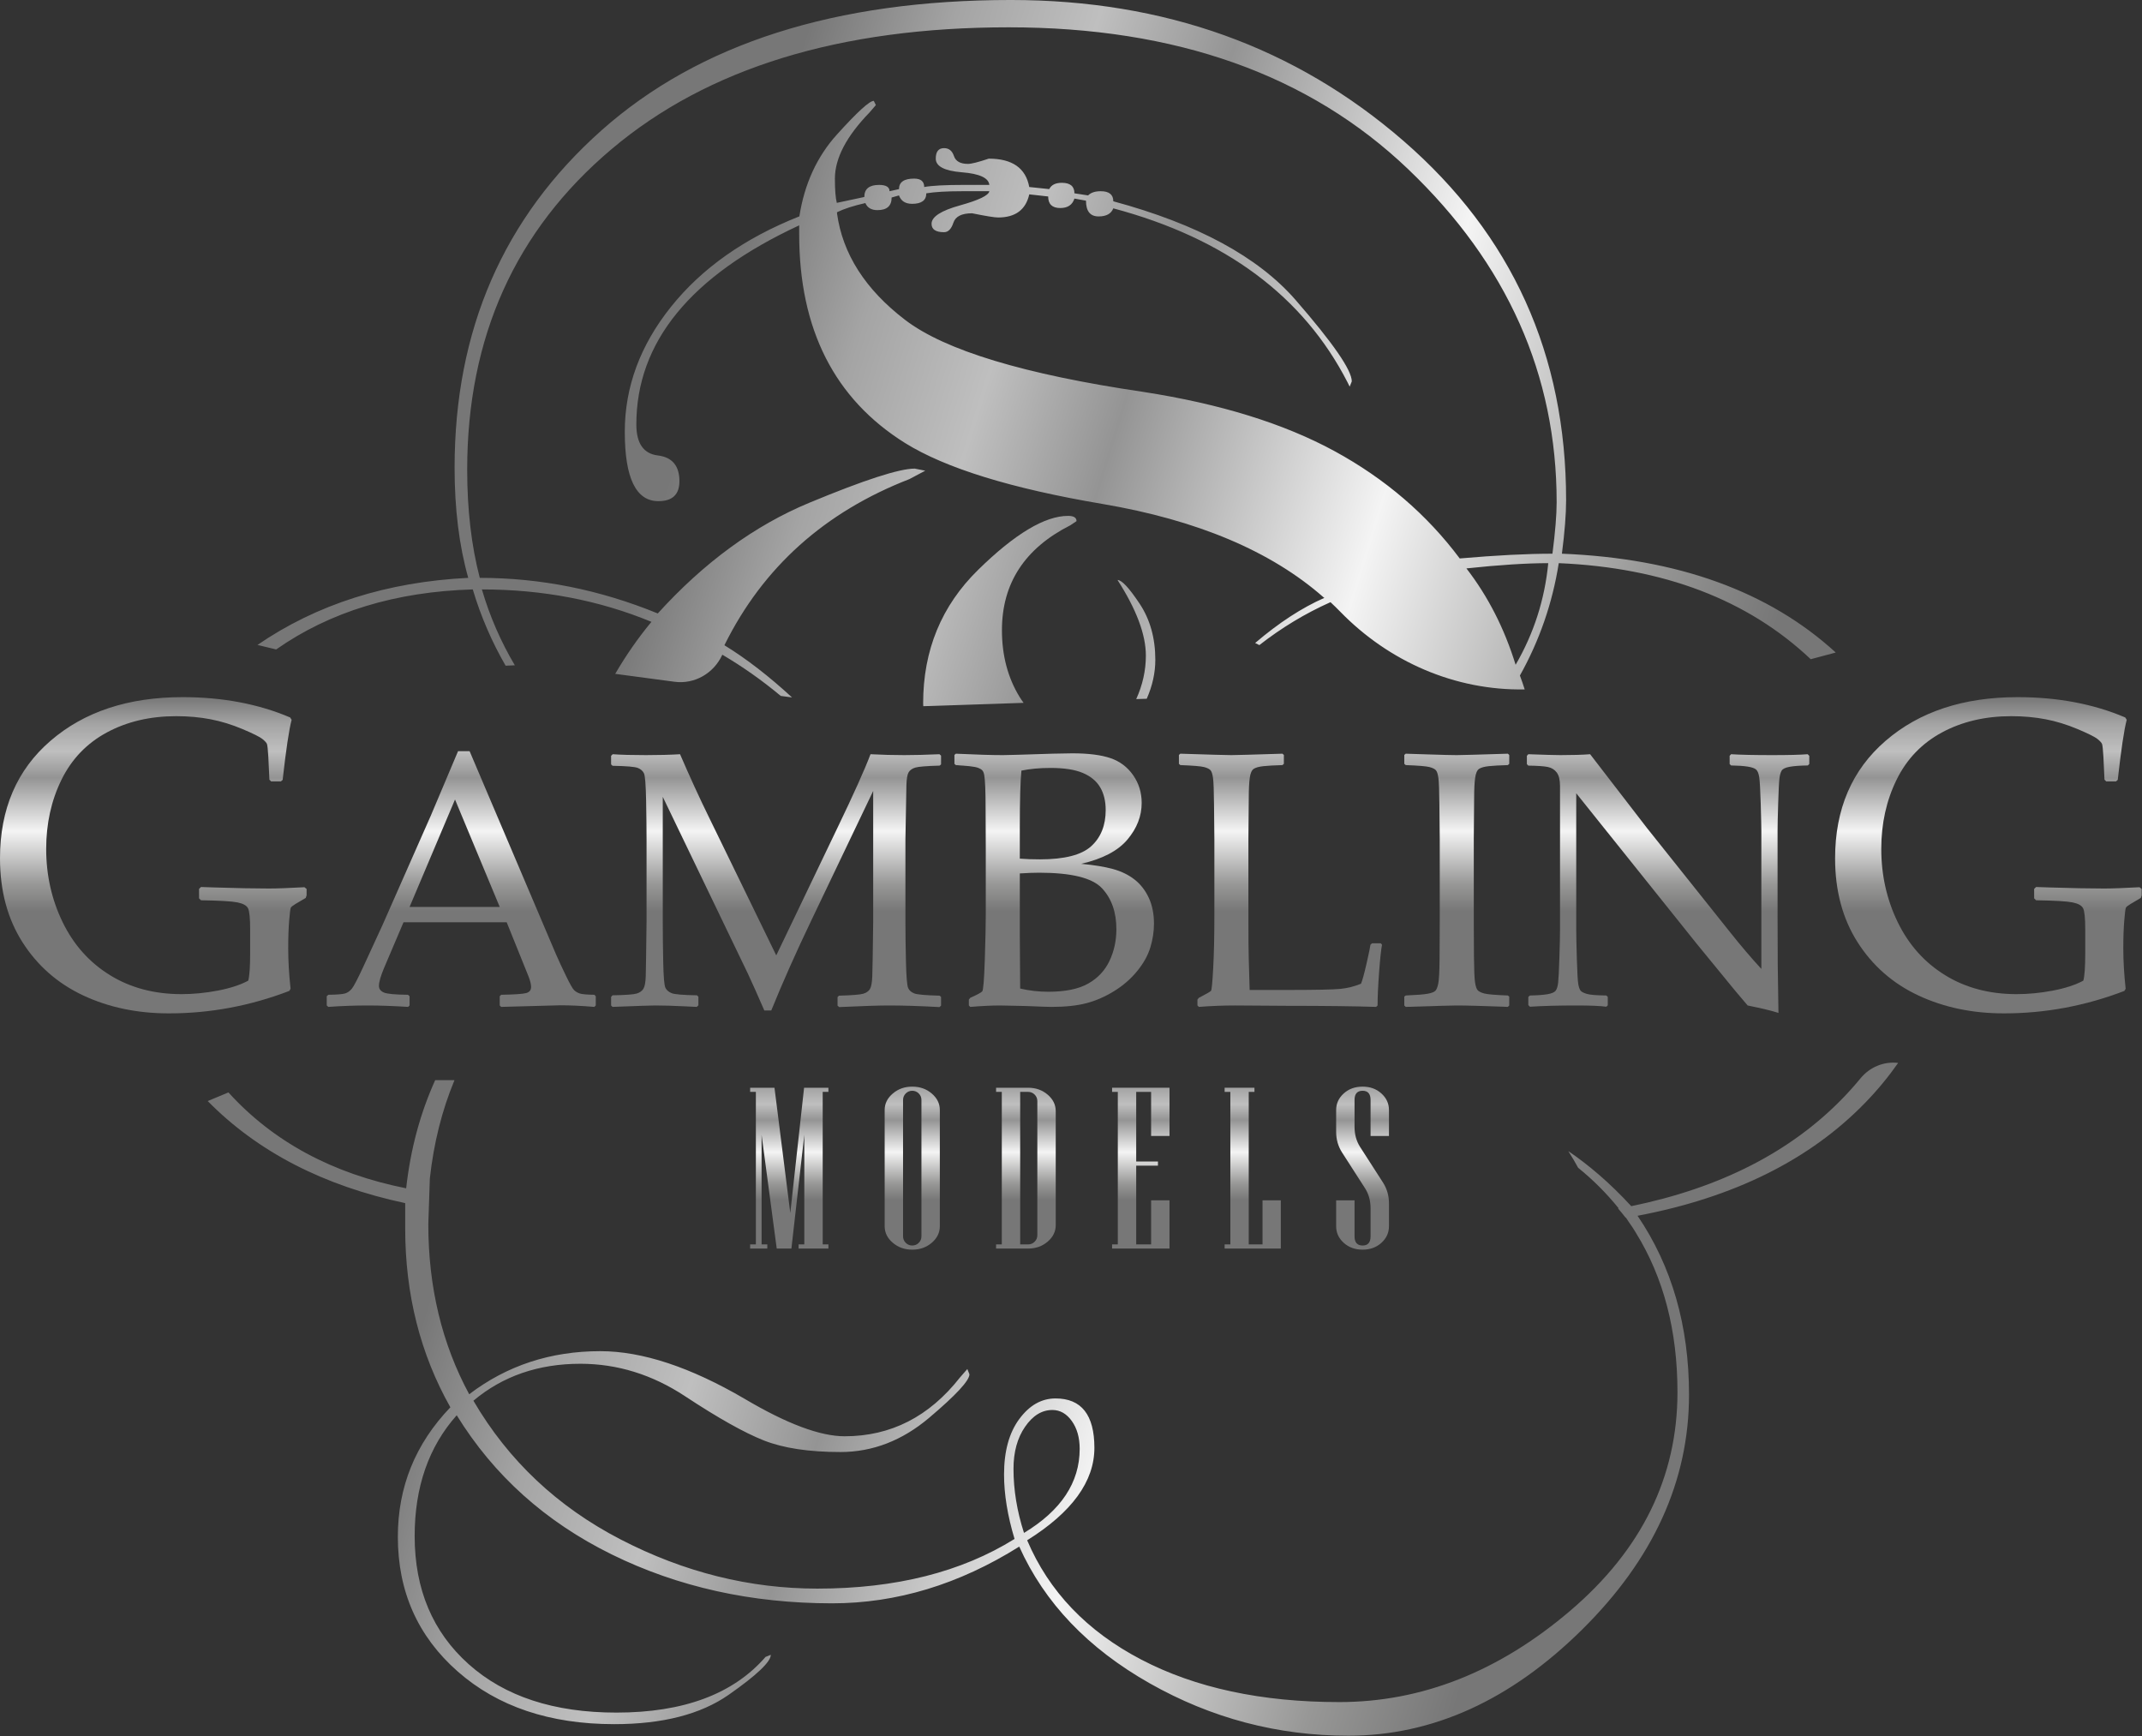 <?xml version="1.0" encoding="UTF-8" standalone="no"?><!DOCTYPE svg PUBLIC "-//W3C//DTD SVG 1.1//EN" "http://www.w3.org/Graphics/SVG/1.1/DTD/svg11.dtd"><svg width="100%" height="100%" viewBox="0 0 3388 2746" version="1.1" xmlns="http://www.w3.org/2000/svg" xmlns:xlink="http://www.w3.org/1999/xlink" xml:space="preserve" xmlns:serif="http://www.serif.com/" style="fill-rule:evenodd;clip-rule:evenodd;stroke-linejoin:round;stroke-miterlimit:2;"><rect x="0" y="0" width="3388" height="2746" fill="#333333" stroke="none"/><path d="M484.942,1405.93l-0,10.142l-1.35,4.058l-16.575,9.809c-4.055,2.487 -6.425,4.395 -7.1,5.75c-0.675,1.35 -1.521,8.066 -2.538,20.12c-1.012,12.063 -1.521,26.771 -1.521,44.13c0,19.616 1.238,40.92 3.721,63.916l-2.029,3.379c-61.775,23.676 -125.242,35.513 -190.392,35.513c-50.05,0 -95.254,-9.471 -135.608,-28.404c-40.363,-18.942 -72.371,-47.013 -96.042,-84.209c-23.67,-37.2 -35.508,-81.383 -35.508,-132.566c0,-78 26.654,-140.004 79.979,-185.996c53.313,-45.992 122.925,-68.988 208.821,-68.988c63.121,0 119.829,10.709 170.104,32.13l2.367,3.716c-4.058,15.109 -8.792,46.788 -14.204,95.03l-2.709,2.366l-15.554,0l-2.704,-2.704l-1.692,-35.85c-0.675,-11.717 -1.408,-18.596 -2.196,-20.625c-0.795,-2.029 -3.212,-4.679 -7.274,-7.946c-4.055,-3.266 -14.488,-8.458 -31.28,-15.558c-16.796,-7.1 -33.65,-12.288 -50.558,-15.554c-16.908,-3.263 -35.054,-4.909 -54.446,-4.909c-41.254,0 -77.779,8.575 -109.567,25.705c-31.787,17.133 -55.749,42.1 -71.862,74.904c-16.121,32.804 -24.179,69.275 -24.179,109.4c-0,41.483 8.675,80.095 26.037,115.825c17.363,35.733 42.275,63.633 74.738,83.7c32.467,20.071 70.221,30.095 113.287,30.095c18.713,0 37.821,-1.858 57.325,-5.579c19.492,-3.721 35.559,-8.962 48.188,-15.725c2.029,-7.212 3.041,-21.758 3.041,-43.625l0,-37.537c0,-17.804 -1.129,-28.913 -3.379,-33.313c-2.254,-4.391 -7.833,-7.491 -16.741,-9.296c-8.909,-1.804 -28.125,-2.925 -57.659,-3.383l-3.041,-3.042l-0,-14.879l3.041,-3.046l20.629,0.675c35.392,1.138 64.255,1.692 86.575,1.692c12.846,0 31.667,-0.679 56.475,-2.029l3.38,2.708Z" style="fill:url(#_Linear1);"/><path d="M647.829,1434.4l142.596,-0l-70.733,-169.933l-71.863,169.933Zm-128.504,158.096l-2.537,-2.255l-0,-14.658l2.537,-2.254c13.713,-0.183 22.542,-0.888 26.487,-2.108c3.946,-1.217 7.471,-3.667 10.571,-7.33c3.096,-3.662 9.338,-15.641 18.734,-35.929l29.596,-64.254l76.654,-173.596c14.462,-34.004 28.833,-68.008 43.116,-102.016l18.317,-0l120.333,282.941l16.063,37.759c4.696,10.708 10.096,22.358 16.204,34.945c6.104,12.592 10.333,20.009 12.683,22.267c2.346,2.254 5.259,3.996 8.738,5.213c3.471,1.22 11.221,1.925 23.25,2.108l2.254,2.254l-0,14.658l-2.254,2.255c-19.921,-1.692 -37.863,-2.538 -53.829,-2.538c-31.192,0.933 -62.375,1.779 -93.559,2.538l-2.258,-2.255l-0,-14.658l2.258,-2.254c21.038,-0.367 34.188,-1.263 39.45,-2.675c5.263,-1.408 7.892,-4.646 7.892,-9.721c-0,-4.129 -1.317,-9.583 -3.946,-16.346l-34.662,-85.954l-163.167,0l-30.721,72.146c-5.446,12.962 -8.171,22.454 -8.171,28.462c0,4.701 2.538,8.171 7.609,10.425c5.075,2.259 17.845,3.48 38.329,3.663l2.533,2.254l0,14.658l-2.254,2.255c-24.233,-1.505 -45.467,-2.255 -63.692,-2.255c-20.67,0 -41.521,0.75 -62.558,2.255Z" style="fill:url(#_Linear2);"/><path d="M1485.94,1192.88l2.537,2.259l0,13.808l-2.254,1.971c-20.671,0.566 -33.492,1.6 -38.467,3.1c-4.983,1.504 -8.508,3.995 -10.571,7.47c-2.066,3.475 -3.241,10.284 -3.52,20.43c-0.284,10.145 -0.801,38.8 -1.55,85.954l-0,129.912c-0,18.796 0.283,40.017 0.845,63.692c0.563,23.671 1.738,37.433 3.521,41.283c1.784,3.854 5.021,6.675 9.725,8.459c4.696,1.783 18.033,2.958 40.017,3.52l2.254,1.971l0,13.809l-2.538,2.254c-30.625,-1.692 -57.3,-2.534 -80.033,-2.534c-15.408,0 -41.617,0.842 -78.625,2.534l-2.537,-2.254l-0,-13.525l2.254,-2.255c20.662,-0.562 33.487,-1.595 38.466,-3.1c4.98,-1.5 8.501,-3.991 10.571,-7.47c2.063,-3.471 3.284,-10.375 3.663,-20.713c0.371,-10.329 0.846,-38.891 1.408,-85.671l0,-206.85l-97.225,203.467c-24.425,50.921 -45.75,98.829 -63.971,143.729l-10.991,0c-10.521,-24.237 -19.163,-43.587 -25.925,-58.054l-134.709,-279.842l0,196.988c0,18.412 0.234,39.596 0.704,63.55c0.471,23.954 1.642,37.812 3.525,41.566c1.876,3.759 5.163,6.58 9.863,8.455c4.696,1.883 18.038,3.012 40.017,3.383l2.254,2.254l-0,13.525l-2.534,2.538l-18.037,-0.846c-18.6,-0.942 -34.575,-1.409 -47.908,-1.409c-6.013,0 -28.463,0.75 -67.354,2.255l-2.255,-2.255l0,-13.529l2.255,-2.533c20.662,-0.371 33.441,-1.317 38.329,-2.821c4.879,-1.5 8.4,-4.033 10.566,-7.608c2.159,-3.567 3.384,-10.234 3.663,-20.009c0.283,-9.766 0.704,-38.608 1.271,-86.516l-0,-129.071c-0,-17.092 -0.238,-37.904 -0.704,-62.421c-0.475,-24.517 -1.605,-38.696 -3.384,-42.554c-1.787,-3.85 -5.029,-6.713 -9.721,-8.596c-4.704,-1.875 -18.037,-3 -40.02,-3.379l-2.255,-2.254l0,-13.529l2.538,-2.538c12.962,0.942 30.437,1.413 52.416,1.413c20.663,-0 38.7,-0.471 54.109,-1.413c15.783,36.45 30.904,69.425 45.371,98.921l106.808,219.246l96.379,-200.929c26.113,-54.296 43.679,-93.371 52.7,-117.238c18.033,0.942 35.788,1.413 53.259,1.413c15.783,-0 34.383,-0.471 55.8,-1.413Z" style="fill:url(#_Linear3);"/><path d="M1613.6,1563.46c14.462,3.384 29.304,5.076 44.525,5.076c26.862,-0 47.908,-4.317 63.129,-12.963c15.217,-8.642 26.438,-20.621 33.675,-35.929c7.229,-15.313 10.85,-31.988 10.85,-50.025c0,-27.054 -7.662,-48.704 -22.971,-64.959c-15.308,-16.25 -48.425,-24.379 -99.341,-24.379c-8.45,0 -18.596,0.38 -30.43,1.13l0,96.095l0.563,85.954Zm-0.563,-205.437c9.388,0.754 20.009,1.125 31.842,1.125c38.892,-0 65.946,-6.95 81.163,-20.854c15.216,-13.9 22.829,-32.971 22.829,-57.209c-0,-14.091 -2.917,-26.066 -8.738,-35.929c-5.829,-9.866 -14.987,-17.421 -27.475,-22.687c-12.495,-5.259 -29.45,-7.892 -50.866,-7.892c-17.475,0 -32.884,1.413 -46.221,4.229c-1.688,16.909 -2.534,46.409 -2.534,88.488l0,50.729Zm-101.17,-147.954l-2.254,-1.971l-0,-14.092l2.254,-1.971c32.125,1.505 56.925,2.255 74.4,2.255c6.571,-0 32.591,-0.75 78.058,-2.255c14.654,-0.375 25.267,-0.566 31.846,-0.566c25.362,-0 45.462,2.537 60.308,7.612c14.838,5.071 26.771,14.042 35.792,26.913c9.017,12.871 13.525,27.475 13.525,43.821c-0,20.854 -7.517,40.208 -22.546,58.054c-15.033,17.846 -39.45,30.625 -73.267,38.325c20.288,1.883 37.004,4.604 50.163,8.171c13.146,3.575 24.512,9.07 34.096,16.487c9.583,7.425 17.137,17.05 22.687,28.888c5.542,11.833 8.313,25.554 8.313,41.141c-0,12.217 -1.884,24.613 -5.638,37.2c-3.758,12.592 -10.662,25.079 -20.712,37.484c-10.059,12.395 -22.221,23.016 -36.492,31.841c-14.283,8.834 -28.887,15.221 -43.825,19.163c-14.938,3.946 -33.492,5.921 -55.663,5.921c-4.504,-0 -18.033,-0.475 -40.574,-1.413c-24.992,-0.562 -38.521,-0.842 -40.584,-0.842c-12.775,0 -28.462,0.75 -47.062,2.255l-2.254,-2.255l-0,-9.3l2.254,-2.816c10.896,-4.884 17.191,-8.267 18.883,-10.15c1.692,-1.875 3.046,-18.5 4.083,-49.875c1.034,-31.375 1.55,-55.329 1.55,-71.867l0,-103.425l-0.279,-63.971c0,-13.9 -0.192,-25.22 -0.567,-33.958c-0.375,-8.733 -0.895,-14.979 -1.545,-18.742c-0.663,-3.754 -1.742,-6.383 -3.242,-7.887c-1.504,-1.5 -3.621,-2.767 -6.342,-3.804c-2.729,-1.034 -7.379,-1.925 -13.95,-2.68l-21.416,-1.691Z" style="fill:url(#_Linear4);"/><path d="M1864.69,1194.01l2.254,-1.971c46.592,1.505 73.458,2.255 80.6,2.255c6.387,-0 33.346,-0.75 80.879,-2.255l2.254,1.971l0,14.092l-2.254,1.971c-12.963,0.379 -22.963,0.942 -30.012,1.691c-7.042,0.755 -12.167,2.167 -15.355,4.23c-3.2,2.066 -5.312,6.9 -6.345,14.512c-1.034,7.608 -1.55,18.175 -1.55,31.7l-0.563,64.821l-0,124.562c-0,31.188 0.187,52.976 0.563,65.38l1.412,48.75l57.487,-0c45.842,-0 74.446,-0.563 85.817,-1.688c11.359,-1.129 22.304,-3.85 32.825,-8.175c2.067,-4.696 5.021,-15.5 8.879,-32.404c3.85,-16.912 5.867,-26.679 6.059,-29.308l2.537,-2.255l13.808,0l1.975,2.255c-1.504,7.512 -3.058,22.07 -4.649,43.679c-1.605,21.604 -2.4,39.079 -2.4,52.416l-2.255,2.255c-35.7,-1.125 -82.571,-1.692 -140.625,-1.692l-82.287,-0.563c-18.788,0 -37.954,0.75 -57.488,2.255l-2.254,-2.255l0,-9.3l2.254,-2.816c11.642,-6.013 18.038,-9.671 19.163,-10.992c1.129,-1.312 2.3,-13.433 3.521,-36.354c1.22,-22.917 1.833,-50.533 1.833,-82.854l0,-120.896l-0.562,-54.954c-0.192,-21.417 -0.705,-35.225 -1.55,-41.425c-0.85,-6.204 -2.167,-10.333 -3.946,-12.4c-1.784,-2.063 -5.217,-3.754 -10.288,-5.075c-5.071,-1.313 -17.567,-2.346 -37.483,-3.1l-2.254,-1.971l-0,-14.092Z" style="fill:url(#_Linear5);"/><path d="M2223.44,1192.04l35.225,1.126c23.108,0.754 38.233,1.129 45.375,1.129c6.383,-0 33.341,-0.75 80.879,-2.255l2.254,1.971l-0,14.092l-2.254,1.971c-12.963,0.379 -22.971,0.942 -30.013,1.691c-7.05,0.755 -12.17,2.167 -15.362,4.23c-3.192,2.066 -5.309,6.9 -6.338,14.512c-1.037,7.608 -1.55,18.175 -1.55,31.7l-0.562,64.821l-0,130.479l0.279,54.95c0.183,21.233 0.75,34.946 1.692,41.146c0.933,6.2 2.295,10.338 4.087,12.404c1.779,2.067 5.213,3.8 10.288,5.213c5.071,1.404 17.562,2.487 37.479,3.237l2.254,1.692l-0,14.091l-2.254,2.255c-0.942,-0 -17.471,-0.567 -49.6,-1.692c-13.342,-0.379 -23.771,-0.563 -31.279,-0.563c-5.834,0 -32.692,0.75 -80.6,2.255l-2.254,-2.255l-0,-14.091l2.254,-1.692c17.47,-0.75 29.116,-1.687 34.946,-2.817c5.82,-1.124 9.72,-2.583 11.691,-4.37c1.975,-1.78 3.571,-5.588 4.796,-11.413c1.217,-5.821 1.921,-18.787 2.112,-38.887l0.28,-59.463l-0,-130.479l-0.563,-54.954c-0.192,-21.417 -0.704,-35.225 -1.55,-41.425c-0.846,-6.204 -2.162,-10.333 -3.946,-12.4c-1.787,-2.063 -5.212,-3.754 -10.287,-5.075c-5.071,-1.313 -17.567,-2.346 -37.479,-3.1l-2.254,-1.971l-0,-14.092l2.254,-1.971Z" style="fill:url(#_Linear6);"/><path d="M2419.87,1592.21l-2.538,-2.541l0,-12.963l2.538,-2.254c11.458,-0.183 20.616,-0.846 27.475,-1.975c6.854,-1.125 11.271,-3 13.246,-5.633c1.97,-2.625 3.283,-6.854 3.941,-12.679c0.659,-5.825 1.317,-18.975 1.975,-39.455c0.654,-20.479 0.984,-35.133 0.984,-43.966l-0,-227.704c-0,-9.579 -1.742,-16.671 -5.213,-21.275c-3.475,-4.6 -8.221,-7.513 -14.229,-8.738c-6.013,-1.217 -16.254,-1.921 -30.717,-2.112l-2.258,-2.255l-0,-13.245l2.258,-2.538c25.925,0.942 42.925,1.413 51.004,1.413c18.98,-0 34.567,-0.471 46.788,-1.413l89.9,116.671l132.171,165.704c15.962,20.104 32.212,39.175 48.754,57.213l-0,-218.125c-0,-6.763 -0.342,-21.179 -0.992,-43.259c-0.658,-22.07 -1.458,-36.07 -2.396,-41.987c-0.941,-5.921 -2.591,-9.909 -4.933,-11.979c-2.346,-2.063 -6.762,-3.613 -13.246,-4.65c-6.479,-1.034 -15.262,-1.642 -26.341,-1.83l-2.255,-2.258l0,-12.962l2.255,-2.538c15.216,0.942 36.912,1.413 65.095,1.413c25.738,-0 44.425,-0.471 56.084,-1.413l2.533,2.538l0,12.962l-2.254,2.258c-12.396,0.188 -21.979,0.892 -28.742,2.113c-6.766,1.221 -10.992,3.242 -12.683,6.058c-1.692,2.817 -2.875,6.954 -3.529,12.4c-0.654,5.45 -1.317,18.413 -1.971,38.888c-0.658,20.483 -0.983,35.229 -0.983,44.246l-0,133.862l0.283,77.5c0.371,25.363 0.741,50.821 1.125,76.371c-9.4,-3.2 -25.642,-7.142 -48.75,-11.838l-20.013,-23.675l-60.025,-73.27l-191.066,-238.692l-0,216.146c-0,8.646 0.329,24.054 0.979,46.221c0.654,22.171 1.454,35.604 2.4,40.3c0.937,4.7 2.158,7.937 3.666,9.72c1.496,1.788 4.734,3.43 9.717,4.934c4.979,1.504 15.263,2.35 30.863,2.533l2.254,2.254l-0,13.246l-2.254,2.258c-9.775,-1.325 -25.554,-1.975 -47.342,-1.975c-28.004,0 -52.521,0.65 -73.558,1.975Z" style="fill:url(#_Linear7);"/><path d="M3387.5,1405.93l0,10.142l-1.35,4.058l-16.575,9.809c-4.054,2.487 -6.425,4.395 -7.1,5.75c-0.675,1.35 -1.521,8.066 -2.533,20.12c-1.017,12.063 -1.521,26.771 -1.521,44.13c-0,19.616 1.225,40.92 3.717,63.916l-2.03,3.379c-61.77,23.676 -125.25,35.513 -190.395,35.513c-50.046,0 -95.251,-9.471 -135.605,-28.404c-40.366,-18.942 -72.37,-47.013 -96.041,-84.209c-23.675,-37.2 -35.509,-81.383 -35.509,-132.566c0,-78 26.659,-140.004 79.98,-185.996c53.308,-45.992 122.924,-68.988 208.82,-68.988c63.113,0 119.829,10.709 170.104,32.13l2.363,3.716c-4.054,15.109 -8.792,46.788 -14.2,95.03l-2.704,2.366l-15.559,0l-2.704,-2.704l-1.691,-35.85c-0.675,-11.717 -1.409,-18.596 -2.2,-20.625c-0.8,-2.029 -3.209,-4.679 -7.271,-7.946c-4.054,-3.266 -14.492,-8.458 -31.279,-15.558c-16.796,-7.1 -33.65,-12.288 -50.554,-15.554c-16.913,-3.263 -35.059,-4.909 -54.45,-4.909c-41.255,0 -77.78,8.575 -109.571,25.705c-31.788,17.133 -55.755,42.1 -71.859,74.904c-16.121,32.804 -24.179,69.275 -24.179,109.4c0,41.483 8.671,80.095 26.042,115.825c17.358,35.733 42.267,63.633 74.733,83.7c32.467,20.071 70.217,30.095 113.292,30.095c18.712,0 37.816,-1.858 57.316,-5.579c19.492,-3.721 35.555,-8.962 48.192,-15.725c2.029,-7.212 3.042,-21.758 3.042,-43.625l-0,-37.537c-0,-17.804 -1.138,-28.913 -3.379,-33.313c-2.254,-4.391 -7.834,-7.491 -16.742,-9.296c-8.917,-1.804 -28.125,-2.925 -57.658,-3.383l-3.042,-3.042l0,-14.879l3.042,-3.046l20.625,0.675c35.391,1.138 64.254,1.692 86.579,1.692c12.85,0 31.658,-0.679 56.471,-2.029l3.383,2.708Z" style="fill:url(#_Linear8);"/><path d="M1802.45,954.654c-16.612,-24.921 -28.246,-37.387 -34.896,-37.387c29.913,46.529 44.867,86.412 44.867,119.646c-0,23.474 -5.146,46.391 -15.254,68.77l16.637,-0.558c9.034,-20.521 13.571,-41.042 13.571,-61.567c0,-34.341 -8.308,-63.975 -24.925,-88.904Z" style="fill:url(#_Linear9);"/><path d="M2397.35,1051.26c-0.029,0.055 -0.063,0.1 -0.092,0.154c-17.721,-57.416 -43.646,-108.229 -77.812,-152.42l-0.013,-0.021c51.983,-5.525 95.129,-8.292 129.433,-8.292c-5.566,57.388 -22.712,110.892 -51.516,160.579Zm-1649.56,-119.033c12.851,43.108 30.334,83.2 51.93,120.617l14.579,-0.609c-21.95,-37.087 -39.513,-76.971 -52.109,-120.008c95.976,0 185.359,17.1 268.159,51.271l-0.179,0.241c-21.28,25.659 -40.23,53.063 -57.1,82.021l93.704,12.496c31.771,4.233 62.033,-13.229 75.5,-42.317l0.216,-0.475c32.188,18.938 62.992,40.68 92.409,65.205l17.842,2.379c-36.534,-33.583 -72.155,-61.184 -106.817,-82.454l0.15,-0.684c60.904,-122.804 158.421,-210.208 292.466,-262.221l24.921,-13.237l-16.616,-3.325c-24.455,-0 -79.984,18.004 -166.667,54.008c-86.588,35.971 -166.533,94.342 -239.792,175.109c-91.641,-37.525 -185.491,-56.3 -281.52,-56.3c-13.292,-50.959 -19.913,-108.009 -19.913,-171.155c-0,-209.379 76.079,-378.32 228.267,-506.825c152.158,-128.508 361.616,-192.758 628.35,-192.758c264.491,0 475.029,74.775 631.675,224.333c156.587,149.555 234.912,325.142 234.912,526.763c0,19.942 -2.241,47.083 -6.65,81.425c-39.879,0 -88.65,2.492 -146.225,7.479c-0.142,0.009 -0.287,0.033 -0.425,0.046c-51.896,-69.425 -117.787,-125.95 -197.654,-169.542c-80.208,-43.758 -181.154,-75.054 -302.821,-93.887c-188.079,-27.696 -313.621,-65.638 -376.687,-113.829c-63.034,-48.188 -98.979,-104.409 -107.817,-168.663l0,-1.662c11.05,-5.429 26.008,-10.25 44.867,-14.513c3.187,7.475 9.583,11.188 19.166,11.188c14.9,-0 22.379,-6.646 22.379,-19.942l11.63,-3.321c3.183,8.863 10.137,13.292 20.8,13.292c14.925,-0 22.404,-5.538 22.404,-16.617c13.516,-2.217 32.1,-3.321 55.779,-3.321l43.925,0c-1.108,6.646 -16.617,14.121 -46.529,22.434c-29.908,8.308 -44.863,18 -44.863,29.079c0,8.858 6.563,13.291 19.717,13.291c6.592,0 11.521,-4.983 14.817,-14.954c3.266,-9.971 13.129,-14.954 29.579,-14.954c21.908,4.429 35.616,6.646 41.1,6.646c27.392,0 43.812,-12.188 49.325,-36.558l29.912,3.325c0,12.183 6.396,18.279 19.163,18.279c11.716,-0 19.167,-4.988 22.379,-14.959l18.279,3.325c0,16.617 6.646,24.925 19.938,24.925c12.187,0 19.941,-4.262 23.266,-12.795c177.221,47.304 300.771,139.087 370.567,275.35l3.321,6.641l3.321,-8.304c-0,-17.725 -29.663,-60.654 -88.9,-128.783c-59.267,-68.129 -155.371,-120.142 -288.309,-156.038c0,-10.633 -6.65,-15.95 -19.941,-15.95c-8.892,0 -15.534,2.213 -19.938,6.646l-21.604,-3.325c-0,-11.079 -6.646,-16.616 -19.942,-16.616c-9.966,-0 -16.616,3.324 -19.937,9.97l-31.575,-3.325c-5.488,-29.908 -26.838,-44.866 -64.088,-44.866c-16.45,5.541 -27.416,8.312 -32.875,8.312c-12.046,0 -19.441,-4.154 -22.183,-12.467c-2.767,-8.308 -7.95,-12.462 -15.621,-12.462c-8.75,-0 -13.125,5.542 -13.125,16.617c0,12.187 13.846,19.387 41.542,21.604c27.667,2.217 42.096,8.862 43.204,19.941l-40.521,0c-29.3,0 -50.125,1.105 -62.504,3.321c0,-8.862 -5.317,-13.291 -15.954,-13.291c-15.954,-0 -23.929,5.537 -23.929,16.616l-14.955,3.325c0,-6.65 -5.566,-9.971 -16.616,-9.971c-15.538,0 -23.263,6.367 -23.263,19.109l-43.529,9.296c-2,-7.9 -3,-20.575 -3,-38.375c0,-32.13 18.279,-67.025 54.838,-104.688l9.966,-11.633l-3.325,-6.65c-6.754,-0 -26.116,17.671 -58.158,53.121c-31.704,35.025 -51.517,78.262 -59.525,129.554c-0.104,0.041 -0.192,0.075 -0.296,0.116c-86.408,34.342 -153.983,81.98 -202.729,142.909c-48.771,60.929 -73.117,126.846 -73.117,197.746c0,73.112 17.696,109.67 53.175,109.67c22.159,0 33.234,-10.525 33.234,-31.57c-0,-24.375 -11.379,-37.942 -34.067,-40.713c-22.708,-2.771 -34.062,-19.108 -34.062,-49.021c-0,-130.291 85.887,-235.254 257.566,-314.92l0,13.929c0,150.55 55.863,260.666 167.559,330.404c64.112,39.825 168.079,71.954 311.879,96.267c150.408,25.483 267.091,74.779 350.037,147.783l1.204,0.808c-35.425,15.508 -71.916,39.296 -109.491,71.367l6.645,3.325c35.309,-27.588 72.821,-50.209 112.53,-67.904c5.291,4.929 10.458,9.975 15.491,15.141c76.913,78.95 181.488,124.846 291.692,122.842c-2.371,-7.4 -4.867,-14.713 -7.55,-21.892l-0.025,-0.058c30.971,-55.375 51.483,-114.621 61.454,-177.746c166.171,7.154 298.992,57.888 398.533,151.925l39.584,-10.554c-105.809,-96.813 -250.138,-148.988 -433.133,-156.325c4.404,-34.287 6.645,-62.483 6.645,-84.583c0,-230.038 -85.691,-419.363 -256.983,-568.088c-171.325,-148.721 -378.4,-223.054 -621.233,-223.054c-277.229,-0 -493.171,68.85 -647.85,206.496c-154.704,137.7 -232.03,315.45 -232.03,533.246c0,65.25 7.2,123.3 21.601,174.2c-128.771,6.458 -239.851,41.904 -333.367,106.083l29.567,7.137c85.083,-59.637 188.704,-91.341 310.974,-94.937Z" style="fill:url(#_Linear10);"/><path d="M1584.77,996.754c-0,-74.113 35.975,-129.392 108.012,-165.896l9.967,-6.646c-0,-5.537 -4.429,-8.308 -13.292,-8.308c-36.808,0 -84.246,28.413 -142.3,85.3c-58.021,56.829 -87.016,127.179 -87.016,211.092c-0,1.541 0.183,3.075 0.208,4.612l158.666,-5.287c-2.312,-3.213 -4.545,-6.413 -6.466,-9.571c-18.529,-30.408 -27.779,-65.471 -27.779,-105.296Z" style="fill:url(#_Linear11);"/><path d="M1310.31,1974.68l-47.179,0l0,-6.562l9.046,-0l-0,-173.284l-20.396,179.846l-23.237,0l-23.942,-179.846l0,173.284l9.046,-0l-0,6.562l-27.138,0l0,-6.562l9.046,-0l0,-241.209l-9.046,0l0,-6.562l38.488,0l25.008,198.108l21.813,-198.108l38.491,0l0,6.562l-9.045,0l-0,241.209l9.045,-0l0,6.562Z" style="fill:url(#_Linear12);"/><path d="M1457.45,1955.35l-0,-215.671c-0,-4.017 -1.421,-7.446 -4.258,-10.287c-2.838,-2.834 -6.275,-4.255 -10.288,-4.255c-4.021,0 -7.45,1.421 -10.288,4.255c-2.837,2.841 -4.254,6.27 -4.254,10.287l0,215.671c0,4.021 1.417,7.45 4.254,10.287c2.838,2.838 6.267,4.255 10.288,4.255c4.013,-0 7.45,-1.417 10.288,-4.255c2.837,-2.837 4.258,-6.266 4.258,-10.287Zm29.083,-15.962c0,10.17 -4.254,18.887 -12.766,26.162c-8.517,7.271 -18.805,10.904 -30.863,10.904c-11.95,0 -22.2,-3.633 -30.771,-10.904c-8.579,-7.275 -12.858,-15.992 -12.858,-26.162l-0,-183.746c-0,-10.167 4.279,-18.888 12.858,-26.159c8.571,-7.271 18.821,-10.908 30.771,-10.908c12.058,-0 22.346,3.637 30.863,10.908c8.512,7.271 12.766,15.992 12.766,26.159l0,183.746Z" style="fill:url(#_Linear13);"/><path d="M1640.76,1953.58l-0,-212.121c-0,-4.017 -1.421,-7.446 -4.259,-10.287c-2.837,-2.834 -6.275,-4.255 -10.287,-4.255l-12.588,0l0,241.209l12.588,-0c4.012,-0 7.45,-1.417 10.287,-4.259c2.838,-2.837 4.259,-6.266 4.259,-10.287Zm29.087,-15.963c-0,10.175 -4.258,18.892 -12.775,26.163c-8.508,7.275 -18.796,10.908 -30.858,10.908l-50.721,0l-0,-6.562l9.046,-0l-0,-241.209l-9.046,0l-0,-6.562l50.721,0c12.062,0 22.35,3.637 30.858,10.908c8.517,7.271 12.775,15.992 12.775,26.159l-0,180.195Z" style="fill:url(#_Linear14);"/><path d="M1849.8,1974.68l-90.809,0l0,-6.562l9.046,-0l0,-241.209l-9.046,0l0,-6.562l90.809,0l-0,76.262l-29.083,0l-0,-69.7l-23.588,0l-0,110.138l34.404,-0l0,6.567l-34.404,-0l-0,124.504l23.588,-0l-0,-69.7l29.083,-0l-0,76.262Z" style="fill:url(#_Linear15);"/><path d="M2025.85,1974.68l-88.858,0l-0,-6.562l9.045,-0l0,-241.209l-9.045,0l-0,-6.562l47.179,0l-0,6.562l-9.046,0l-0,241.209l21.817,-0l-0,-69.7l28.908,-0l-0,76.262Z" style="fill:url(#_Linear16);"/><path d="M2196.93,1939.39c0,10.287 -3.992,19.037 -11.975,26.249c-7.979,7.213 -17.887,10.817 -29.704,10.817c-11.95,0 -21.908,-3.604 -29.888,-10.817c-7.983,-7.212 -11.97,-15.962 -11.97,-26.249l-0,-40.967l29.083,-0l-0,56.929c-0,9.696 4.258,14.542 12.775,14.542c8.392,-0 12.588,-4.846 12.588,-14.542l-0,-44.163c-0,-12.058 -2.9,-22.637 -8.692,-31.745l-36.354,-56.58c-6.275,-9.812 -9.4,-20.687 -9.4,-32.633l-0,-34.587c-0,-10.284 3.987,-19.034 11.97,-26.25c7.98,-7.209 17.938,-10.817 29.888,-10.817c11.817,-0 21.725,3.608 29.704,10.817c7.983,7.216 11.975,15.966 11.975,26.25l0,40.97l-29.091,0l-0,-56.933c-0,-9.692 -4.196,-14.542 -12.588,-14.542c-8.517,0 -12.775,4.85 -12.775,14.542l-0,42.567c-0,11.946 2.9,22.471 8.692,31.571l36.362,56.579c6.267,9.816 9.4,20.75 9.4,32.808l0,36.184Z" style="fill:url(#_Linear17);"/><path d="M1603.05,2323.08c-0,-26.587 6.067,-48.8 18.275,-66.466c12.187,-17.725 26.592,-26.588 43.208,-26.588c12.184,0 22.433,5.813 30.742,17.446c8.304,11.629 12.458,26.312 12.458,44.037c0,53.171 -29.35,97.43 -88.067,132.938c-11.079,-34.342 -16.616,-68.133 -16.616,-101.367Zm1399.25,-641.975c-22.779,-2.762 -45.046,6.734 -59.613,24.467c-8.637,10.521 -17.866,20.867 -27.708,31.033c-82.533,85.246 -194.175,142.242 -334.842,171.046c-34.362,-37.45 -68.154,-65.729 -99.525,-87.042c5.967,9.392 11.163,18.242 15.538,26.33c23.4,18.85 44.758,40.2 64.05,64.087c-0.329,0.054 -0.675,0.088 -1.004,0.133c3.871,4.463 8,9.446 12.137,14.834c0.167,-0.025 0.333,-0.042 0.496,-0.067c1.442,2 2.646,4.138 4.046,6.154c4.075,5.617 8.004,11.534 11.571,17.613c43.725,70.662 65.808,154.575 65.808,252.083c0,133.988 -56.496,249.258 -169.492,345.638c-113,96.379 -234.887,144.566 -365.583,144.566c-122.962,0 -227.404,-22.433 -313.229,-67.296c-85.859,-44.87 -145.983,-107.795 -180.296,-188.608c70.871,-44.312 106.346,-93.054 106.346,-146.233c-0,-52.121 -20.521,-78.1 -61.479,-78.1c-22.188,-0 -41.296,10.858 -57.334,32.571c-16.062,21.712 -24.091,50.958 -24.091,87.737c-0,31.188 5.537,65.142 16.612,101.921c-84.079,52.346 -187.992,78.546 -311.846,78.546c-107.291,-0 -210.983,-25.925 -311.045,-77.658c-100.063,-51.738 -177.75,-124.909 -233.03,-219.517c46.442,-38.992 102.834,-58.434 169.188,-58.434c58.604,0 113.887,17.171 165.871,51.513c51.983,34.287 93.441,57.55 124.379,69.792c30.962,12.187 71.342,18.279 121.112,18.279c50.846,-0 97.571,-18.059 140.163,-54.009c42.571,-36.004 63.866,-58.987 63.866,-68.958l-3.324,-8.308l-11.601,13.296c-48.662,62.033 -109.508,93.054 -182.458,93.054c-38.717,-0 -91.258,-19.663 -157.587,-58.879c-86.242,-50.517 -162.542,-75.721 -228.9,-75.721c-78.517,-0 -147.617,22.654 -207.354,68.129c-43.125,-79.763 -64.671,-169.492 -64.671,-269.2l2.429,-72.092c6.179,-56.141 19.187,-107.95 38.983,-155.441l-30.546,-0c-23.67,52.316 -39.054,109.283 -45.9,171.033c-116.791,-23.267 -210.475,-73.863 -281.121,-151.658l-32.779,13.654c78.775,80.054 182.867,133.908 312.375,161.437l0,39.938c0,104.304 23.821,198.629 71.455,282.987c-55.417,57.721 -83.088,125.963 -83.088,204.784c0,86.575 31.575,157.583 94.721,213.083c63.146,55.508 145.65,83.254 247.596,83.254c76.437,0 136.816,-15.562 181.129,-46.525c44.283,-31.017 66.467,-52.125 66.467,-63.146l-8.309,3.325c-50.958,58.713 -129.612,88.067 -235.966,88.067c-98.621,-0 -176.417,-25.533 -233.471,-76.438c-57.079,-50.958 -85.575,-118.591 -85.575,-202.729c-0,-77.545 22.179,-141.246 66.525,-191.1c58.737,95.275 140.525,168.663 245.295,220.179c104.771,51.513 220.925,77.271 348.434,77.271c101.975,0 200.679,-29.912 296.008,-89.729c39.909,88.842 108.675,160.908 206.246,216.183c97.571,55.284 202.346,82.925 314.317,82.925c133.045,0 256.1,-55.779 369.175,-167.283c113.112,-111.612 169.662,-235.575 169.662,-372.112c0,-108.734 -27.167,-203.063 -81.421,-282.938c152.463,-28.858 272.575,-88.512 360.288,-178.967c19.508,-20.12 36.729,-41.07 51.9,-62.754Z" style="fill:url(#_Linear18);"/><defs><linearGradient id="_Linear1" x1="0" y1="0" x2="1" y2="0" gradientUnits="userSpaceOnUse" gradientTransform="matrix(4.37883e-12,422.933,-422.933,4.37883e-12,242.471,1103.15)"><stop offset="0" style="stop-color:#777;stop-opacity:1"/><stop offset="0.1" style="stop-color:#a4a4a4;stop-opacity:1"/><stop offset="0.2" style="stop-color:#bfbfbf;stop-opacity:1"/><stop offset="0.3" style="stop-color:#949494;stop-opacity:1"/><stop offset="0.5" style="stop-color:#f4f4f4;stop-opacity:1"/><stop offset="0.7" style="stop-color:#979796;stop-opacity:1"/><stop offset="0.8" style="stop-color:#777;stop-opacity:1"/><stop offset="1" style="stop-color:#777;stop-opacity:1"/></linearGradient><linearGradient id="_Linear2" x1="0" y1="0" x2="1" y2="0" gradientUnits="userSpaceOnUse" gradientTransform="matrix(4.37883e-12,422.933,-422.933,4.37883e-12,729.554,1103.15)"><stop offset="0" style="stop-color:#777;stop-opacity:1"/><stop offset="0.1" style="stop-color:#a4a4a4;stop-opacity:1"/><stop offset="0.2" style="stop-color:#bfbfbf;stop-opacity:1"/><stop offset="0.3" style="stop-color:#949494;stop-opacity:1"/><stop offset="0.5" style="stop-color:#f4f4f4;stop-opacity:1"/><stop offset="0.7" style="stop-color:#979796;stop-opacity:1"/><stop offset="0.8" style="stop-color:#777;stop-opacity:1"/><stop offset="1" style="stop-color:#777;stop-opacity:1"/></linearGradient><linearGradient id="_Linear3" x1="0" y1="0" x2="1" y2="0" gradientUnits="userSpaceOnUse" gradientTransform="matrix(4.37883e-12,422.933,-422.933,4.37883e-12,1227.52,1103.15)"><stop offset="0" style="stop-color:#777;stop-opacity:1"/><stop offset="0.1" style="stop-color:#a4a4a4;stop-opacity:1"/><stop offset="0.2" style="stop-color:#bfbfbf;stop-opacity:1"/><stop offset="0.3" style="stop-color:#949494;stop-opacity:1"/><stop offset="0.5" style="stop-color:#f4f4f4;stop-opacity:1"/><stop offset="0.7" style="stop-color:#979796;stop-opacity:1"/><stop offset="0.8" style="stop-color:#777;stop-opacity:1"/><stop offset="1" style="stop-color:#777;stop-opacity:1"/></linearGradient><linearGradient id="_Linear4" x1="0" y1="0" x2="1" y2="0" gradientUnits="userSpaceOnUse" gradientTransform="matrix(4.37883e-12,422.933,-422.933,4.37883e-12,1667.42,1103.15)"><stop offset="0" style="stop-color:#777;stop-opacity:1"/><stop offset="0.1" style="stop-color:#a4a4a4;stop-opacity:1"/><stop offset="0.2" style="stop-color:#bfbfbf;stop-opacity:1"/><stop offset="0.3" style="stop-color:#949494;stop-opacity:1"/><stop offset="0.5" style="stop-color:#f4f4f4;stop-opacity:1"/><stop offset="0.7" style="stop-color:#979796;stop-opacity:1"/><stop offset="0.8" style="stop-color:#777;stop-opacity:1"/><stop offset="1" style="stop-color:#777;stop-opacity:1"/></linearGradient><linearGradient id="_Linear5" x1="0" y1="0" x2="1" y2="0" gradientUnits="userSpaceOnUse" gradientTransform="matrix(4.37883e-12,422.933,-422.933,4.37883e-12,2025.33,1103.15)"><stop offset="0" style="stop-color:#777;stop-opacity:1"/><stop offset="0.1" style="stop-color:#a4a4a4;stop-opacity:1"/><stop offset="0.2" style="stop-color:#bfbfbf;stop-opacity:1"/><stop offset="0.3" style="stop-color:#949494;stop-opacity:1"/><stop offset="0.5" style="stop-color:#f4f4f4;stop-opacity:1"/><stop offset="0.7" style="stop-color:#979796;stop-opacity:1"/><stop offset="0.8" style="stop-color:#777;stop-opacity:1"/><stop offset="1" style="stop-color:#777;stop-opacity:1"/></linearGradient><linearGradient id="_Linear6" x1="0" y1="0" x2="1" y2="0" gradientUnits="userSpaceOnUse" gradientTransform="matrix(4.37883e-12,422.933,-422.933,4.37883e-12,2304.18,1103.15)"><stop offset="0" style="stop-color:#777;stop-opacity:1"/><stop offset="0.1" style="stop-color:#a4a4a4;stop-opacity:1"/><stop offset="0.2" style="stop-color:#bfbfbf;stop-opacity:1"/><stop offset="0.3" style="stop-color:#949494;stop-opacity:1"/><stop offset="0.5" style="stop-color:#f4f4f4;stop-opacity:1"/><stop offset="0.7" style="stop-color:#979796;stop-opacity:1"/><stop offset="0.8" style="stop-color:#777;stop-opacity:1"/><stop offset="1" style="stop-color:#777;stop-opacity:1"/></linearGradient><linearGradient id="_Linear7" x1="0" y1="0" x2="1" y2="0" gradientUnits="userSpaceOnUse" gradientTransform="matrix(4.37883e-12,422.933,-422.933,4.37883e-12,2638.41,1103.15)"><stop offset="0" style="stop-color:#777;stop-opacity:1"/><stop offset="0.1" style="stop-color:#a4a4a4;stop-opacity:1"/><stop offset="0.2" style="stop-color:#bfbfbf;stop-opacity:1"/><stop offset="0.3" style="stop-color:#949494;stop-opacity:1"/><stop offset="0.5" style="stop-color:#f4f4f4;stop-opacity:1"/><stop offset="0.7" style="stop-color:#979796;stop-opacity:1"/><stop offset="0.8" style="stop-color:#777;stop-opacity:1"/><stop offset="1" style="stop-color:#777;stop-opacity:1"/></linearGradient><linearGradient id="_Linear8" x1="0" y1="0" x2="1" y2="0" gradientUnits="userSpaceOnUse" gradientTransform="matrix(4.37883e-12,422.933,-422.933,4.37883e-12,3145.03,1103.15)"><stop offset="0" style="stop-color:#777;stop-opacity:1"/><stop offset="0.1" style="stop-color:#a4a4a4;stop-opacity:1"/><stop offset="0.2" style="stop-color:#bfbfbf;stop-opacity:1"/><stop offset="0.3" style="stop-color:#949494;stop-opacity:1"/><stop offset="0.5" style="stop-color:#f4f4f4;stop-opacity:1"/><stop offset="0.7" style="stop-color:#979796;stop-opacity:1"/><stop offset="0.8" style="stop-color:#777;stop-opacity:1"/><stop offset="1" style="stop-color:#777;stop-opacity:1"/></linearGradient><linearGradient id="_Linear9" x1="0" y1="0" x2="1" y2="0" gradientUnits="userSpaceOnUse" gradientTransform="matrix(2109.71,630.175,-630.175,2109.71,1045.67,791.287)"><stop offset="0" style="stop-color:#777;stop-opacity:1"/><stop offset="0.1" style="stop-color:#a4a4a4;stop-opacity:1"/><stop offset="0.2" style="stop-color:#bfbfbf;stop-opacity:1"/><stop offset="0.3" style="stop-color:#949494;stop-opacity:1"/><stop offset="0.5" style="stop-color:#f4f4f4;stop-opacity:1"/><stop offset="0.7" style="stop-color:#979796;stop-opacity:1"/><stop offset="0.8" style="stop-color:#777;stop-opacity:1"/><stop offset="1" style="stop-color:#777;stop-opacity:1"/></linearGradient><linearGradient id="_Linear10" x1="0" y1="0" x2="1" y2="0" gradientUnits="userSpaceOnUse" gradientTransform="matrix(2109.71,630.175,-630.175,2109.71,1125.68,523.429)"><stop offset="0" style="stop-color:#777;stop-opacity:1"/><stop offset="0.1" style="stop-color:#a4a4a4;stop-opacity:1"/><stop offset="0.2" style="stop-color:#bfbfbf;stop-opacity:1"/><stop offset="0.3" style="stop-color:#949494;stop-opacity:1"/><stop offset="0.5" style="stop-color:#f4f4f4;stop-opacity:1"/><stop offset="0.7" style="stop-color:#979796;stop-opacity:1"/><stop offset="0.8" style="stop-color:#777;stop-opacity:1"/><stop offset="1" style="stop-color:#777;stop-opacity:1"/></linearGradient><linearGradient id="_Linear11" x1="0" y1="0" x2="1" y2="0" gradientUnits="userSpaceOnUse" gradientTransform="matrix(2109.71,630.175,-630.175,2109.71,1041.17,806.337)"><stop offset="0" style="stop-color:#777;stop-opacity:1"/><stop offset="0.1" style="stop-color:#a4a4a4;stop-opacity:1"/><stop offset="0.2" style="stop-color:#bfbfbf;stop-opacity:1"/><stop offset="0.3" style="stop-color:#949494;stop-opacity:1"/><stop offset="0.5" style="stop-color:#f4f4f4;stop-opacity:1"/><stop offset="0.7" style="stop-color:#979796;stop-opacity:1"/><stop offset="0.8" style="stop-color:#777;stop-opacity:1"/><stop offset="1" style="stop-color:#777;stop-opacity:1"/></linearGradient><linearGradient id="_Linear12" x1="0" y1="0" x2="1" y2="0" gradientUnits="userSpaceOnUse" gradientTransform="matrix(2.60934e-12,252.027,-252.027,2.60934e-12,1248.41,1696.12)"><stop offset="0" style="stop-color:#777;stop-opacity:1"/><stop offset="0.1" style="stop-color:#a4a4a4;stop-opacity:1"/><stop offset="0.2" style="stop-color:#bfbfbf;stop-opacity:1"/><stop offset="0.3" style="stop-color:#949494;stop-opacity:1"/><stop offset="0.5" style="stop-color:#f4f4f4;stop-opacity:1"/><stop offset="0.7" style="stop-color:#979796;stop-opacity:1"/><stop offset="0.8" style="stop-color:#777;stop-opacity:1"/><stop offset="1" style="stop-color:#777;stop-opacity:1"/></linearGradient><linearGradient id="_Linear13" x1="0" y1="0" x2="1" y2="0" gradientUnits="userSpaceOnUse" gradientTransform="matrix(2.60934e-12,252.027,-252.027,2.60934e-12,1442.9,1696.12)"><stop offset="0" style="stop-color:#777;stop-opacity:1"/><stop offset="0.1" style="stop-color:#a4a4a4;stop-opacity:1"/><stop offset="0.2" style="stop-color:#bfbfbf;stop-opacity:1"/><stop offset="0.3" style="stop-color:#949494;stop-opacity:1"/><stop offset="0.5" style="stop-color:#f4f4f4;stop-opacity:1"/><stop offset="0.7" style="stop-color:#979796;stop-opacity:1"/><stop offset="0.8" style="stop-color:#777;stop-opacity:1"/><stop offset="1" style="stop-color:#777;stop-opacity:1"/></linearGradient><linearGradient id="_Linear14" x1="0" y1="0" x2="1" y2="0" gradientUnits="userSpaceOnUse" gradientTransform="matrix(2.60934e-12,252.027,-252.027,2.60934e-12,1622.67,1696.12)"><stop offset="0" style="stop-color:#777;stop-opacity:1"/><stop offset="0.1" style="stop-color:#a4a4a4;stop-opacity:1"/><stop offset="0.2" style="stop-color:#bfbfbf;stop-opacity:1"/><stop offset="0.3" style="stop-color:#949494;stop-opacity:1"/><stop offset="0.5" style="stop-color:#f4f4f4;stop-opacity:1"/><stop offset="0.7" style="stop-color:#979796;stop-opacity:1"/><stop offset="0.8" style="stop-color:#777;stop-opacity:1"/><stop offset="1" style="stop-color:#777;stop-opacity:1"/></linearGradient><linearGradient id="_Linear15" x1="0" y1="0" x2="1" y2="0" gradientUnits="userSpaceOnUse" gradientTransform="matrix(2.60934e-12,252.027,-252.027,2.60934e-12,1804.4,1696.12)"><stop offset="0" style="stop-color:#777;stop-opacity:1"/><stop offset="0.1" style="stop-color:#a4a4a4;stop-opacity:1"/><stop offset="0.2" style="stop-color:#bfbfbf;stop-opacity:1"/><stop offset="0.3" style="stop-color:#949494;stop-opacity:1"/><stop offset="0.5" style="stop-color:#f4f4f4;stop-opacity:1"/><stop offset="0.7" style="stop-color:#979796;stop-opacity:1"/><stop offset="0.8" style="stop-color:#777;stop-opacity:1"/><stop offset="1" style="stop-color:#777;stop-opacity:1"/></linearGradient><linearGradient id="_Linear16" x1="0" y1="0" x2="1" y2="0" gradientUnits="userSpaceOnUse" gradientTransform="matrix(2.60934e-12,252.027,-252.027,2.60934e-12,1981.42,1696.12)"><stop offset="0" style="stop-color:#777;stop-opacity:1"/><stop offset="0.1" style="stop-color:#a4a4a4;stop-opacity:1"/><stop offset="0.2" style="stop-color:#bfbfbf;stop-opacity:1"/><stop offset="0.3" style="stop-color:#949494;stop-opacity:1"/><stop offset="0.5" style="stop-color:#f4f4f4;stop-opacity:1"/><stop offset="0.7" style="stop-color:#979796;stop-opacity:1"/><stop offset="0.8" style="stop-color:#777;stop-opacity:1"/><stop offset="1" style="stop-color:#777;stop-opacity:1"/></linearGradient><linearGradient id="_Linear17" x1="0" y1="0" x2="1" y2="0" gradientUnits="userSpaceOnUse" gradientTransform="matrix(2.60934e-12,252.027,-252.027,2.60934e-12,2155.16,1696.12)"><stop offset="0" style="stop-color:#777;stop-opacity:1"/><stop offset="0.1" style="stop-color:#a4a4a4;stop-opacity:1"/><stop offset="0.2" style="stop-color:#bfbfbf;stop-opacity:1"/><stop offset="0.3" style="stop-color:#949494;stop-opacity:1"/><stop offset="0.5" style="stop-color:#f4f4f4;stop-opacity:1"/><stop offset="0.7" style="stop-color:#979796;stop-opacity:1"/><stop offset="0.8" style="stop-color:#777;stop-opacity:1"/><stop offset="1" style="stop-color:#777;stop-opacity:1"/></linearGradient><linearGradient id="_Linear18" x1="0" y1="0" x2="1" y2="0" gradientUnits="userSpaceOnUse" gradientTransform="matrix(2109.71,630.175,-630.175,2109.71,732.517,1839.66)"><stop offset="0" style="stop-color:#777;stop-opacity:1"/><stop offset="0.1" style="stop-color:#a4a4a4;stop-opacity:1"/><stop offset="0.2" style="stop-color:#bfbfbf;stop-opacity:1"/><stop offset="0.3" style="stop-color:#949494;stop-opacity:1"/><stop offset="0.5" style="stop-color:#f4f4f4;stop-opacity:1"/><stop offset="0.7" style="stop-color:#979796;stop-opacity:1"/><stop offset="0.8" style="stop-color:#777;stop-opacity:1"/><stop offset="1" style="stop-color:#777;stop-opacity:1"/></linearGradient></defs></svg>
